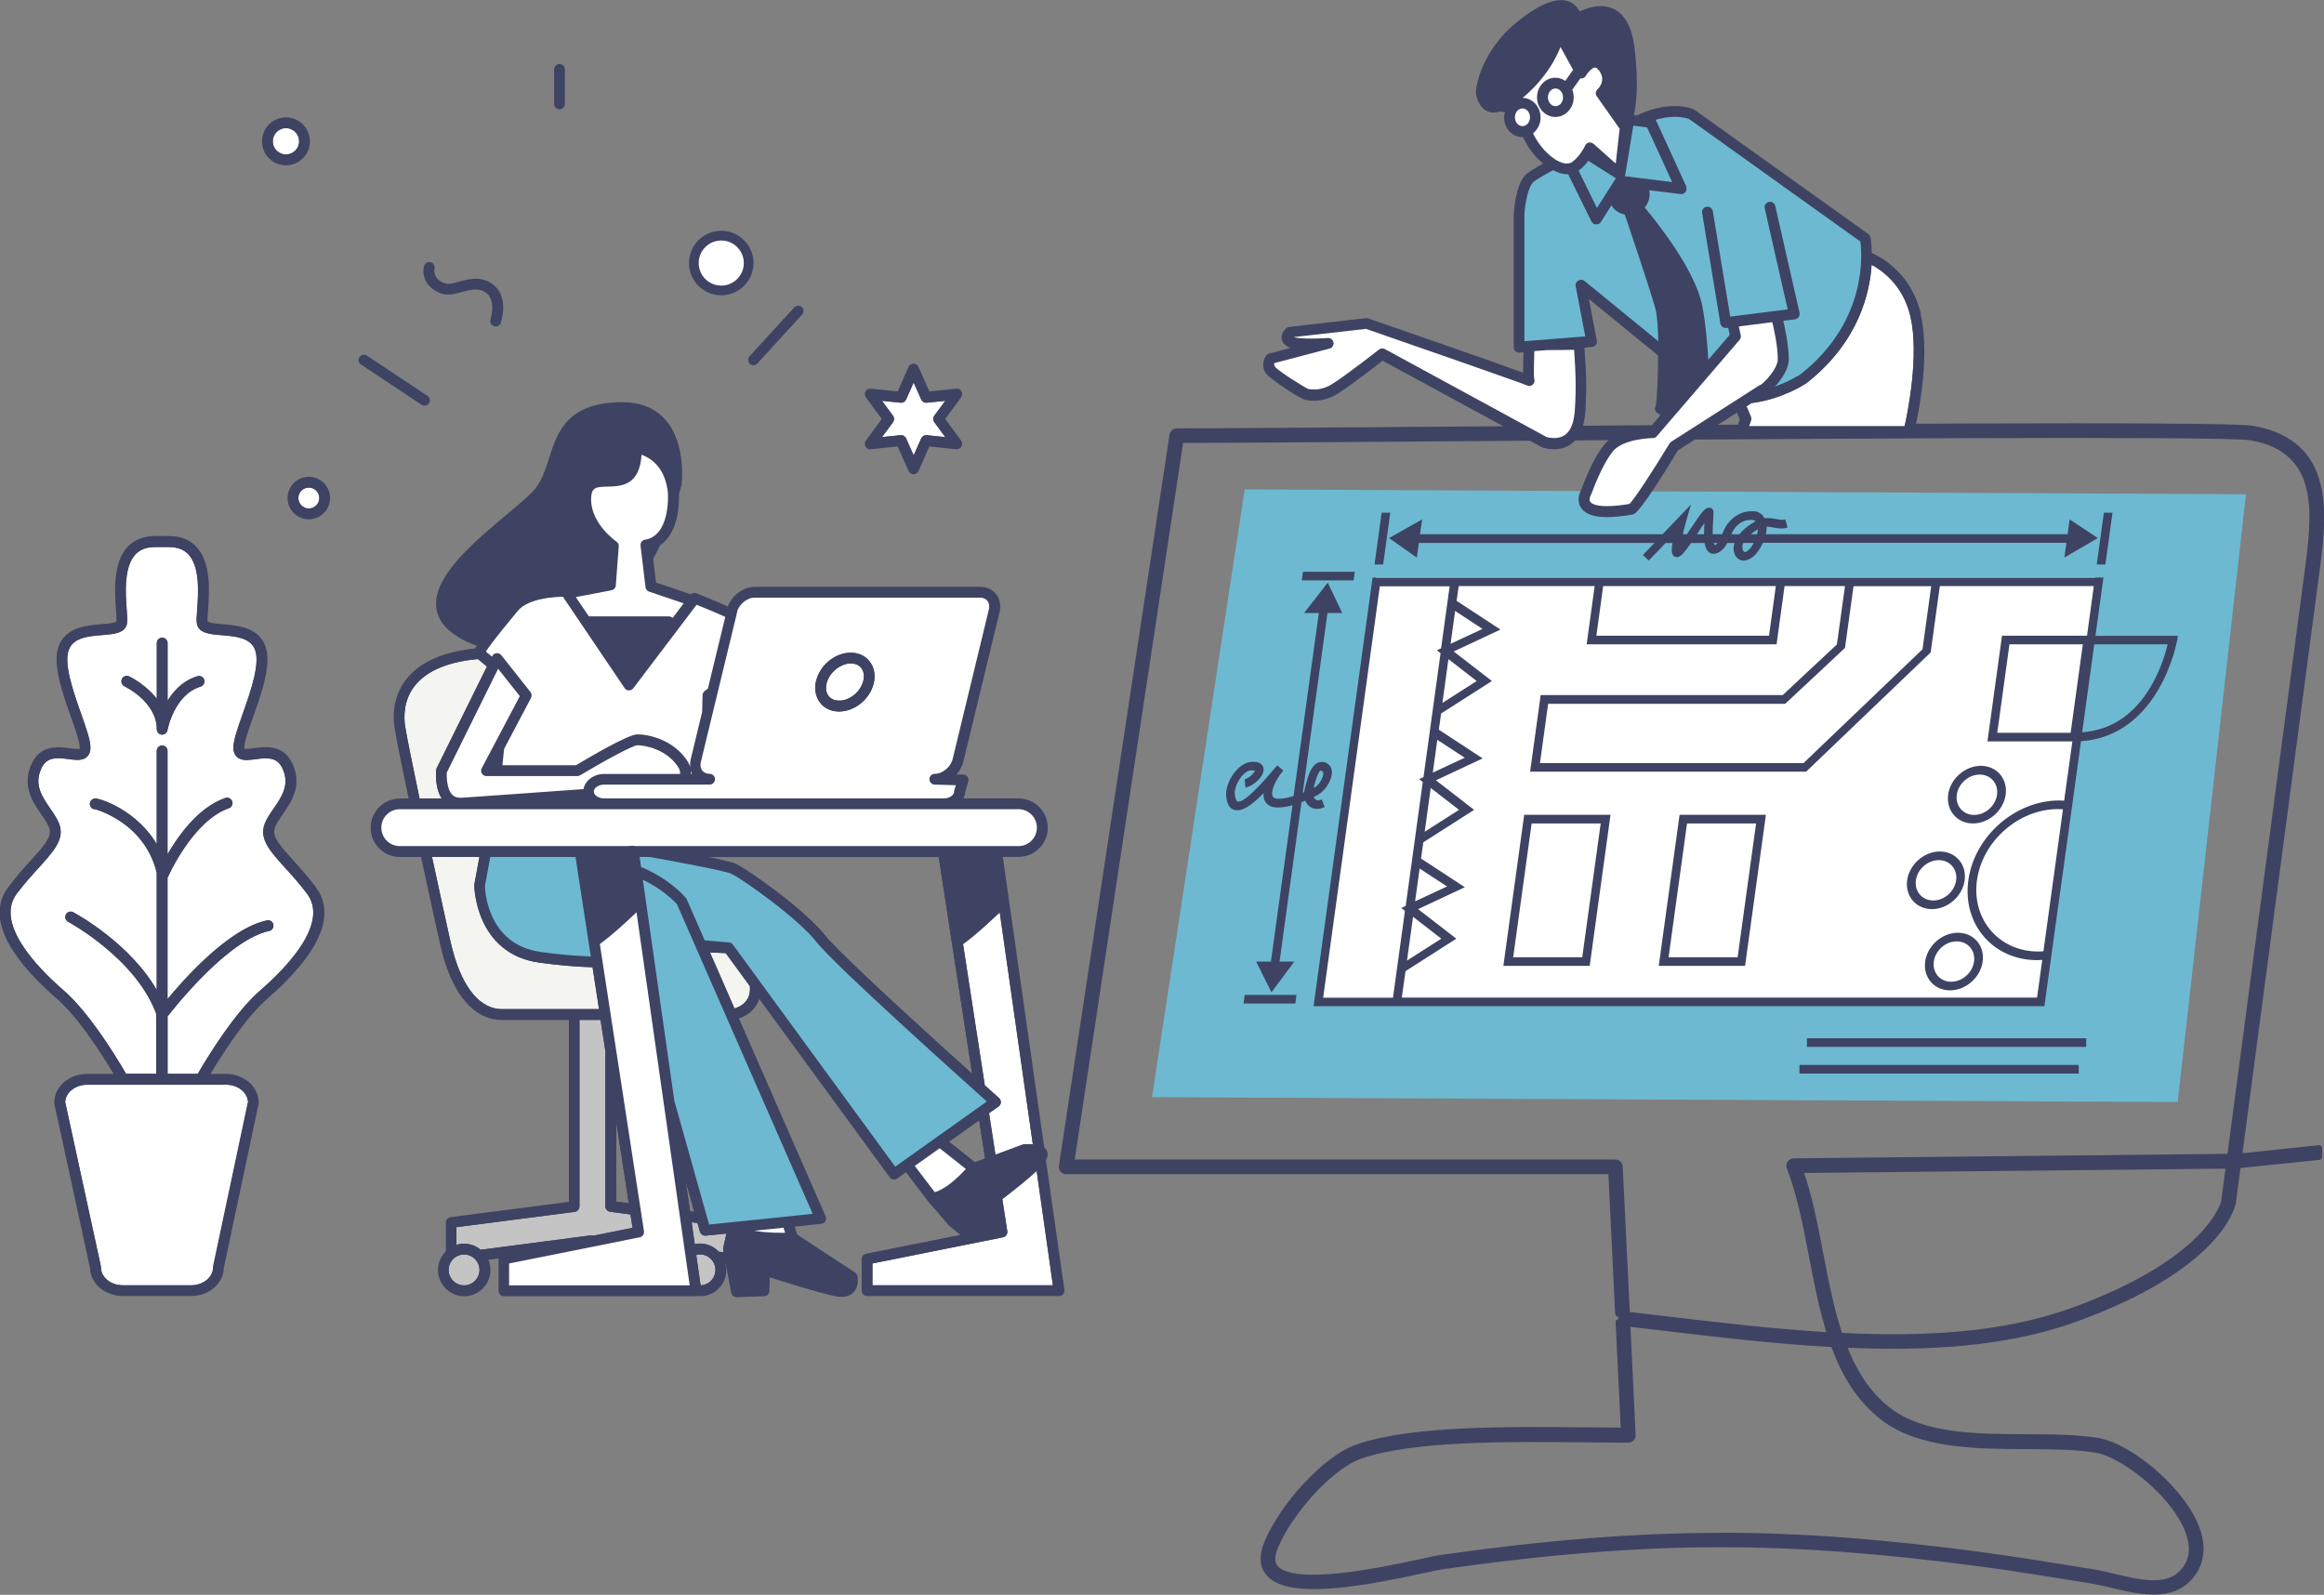 <?xml version="1.0" encoding="UTF-8"?>
<svg id="_レイヤー_2" data-name="レイヤー 2" xmlns="http://www.w3.org/2000/svg" viewBox="0 0 215.37 147.81">
  <rect x="0" y="0" width="215.37" height="147.81" fill="#808080" stroke="none"/>
  <defs>
    <style>
      .cls-1, .cls-2, .cls-3, .cls-4, .cls-5, .cls-6, .cls-7, .cls-8, .cls-9, .cls-10 {
        stroke: #3e4363;
        stroke-linecap: round;
      }

      .cls-1, .cls-2, .cls-3, .cls-4, .cls-5, .cls-6, .cls-7, .cls-9, .cls-10 {
        stroke-width: .2px;
      }

      .cls-1, .cls-2, .cls-8, .cls-9 {
        stroke-linejoin: round;
      }

      .cls-1, .cls-6, .cls-11 {
        fill: #6db9d1;
      }

      .cls-2, .cls-12, .cls-5, .cls-8 {
        fill: #3e4363;
      }

      .cls-3, .cls-13, .cls-9 {
        fill: #fff;
      }

      .cls-3, .cls-4, .cls-5, .cls-6, .cls-7, .cls-10 {
        stroke-miterlimit: 10;
      }

      .cls-4, .cls-14 {
        fill: none;
      }

      .cls-7 {
        fill: #c4c4c4;
      }

      .cls-8 {
        stroke-width: .56px;
      }

      .cls-10 {
        fill: #f4f4f0;
      }
    </style>
  </defs>
  <g id="_レイヤー_8" data-name="レイヤー 8">
    <g>
      <g>
        <polygon class="cls-11" points="201.81 102.14 106.76 101.69 115.35 45.36 208.14 45.81 201.81 102.14"/>
        <g>
          <polygon class="cls-13" points="122.55 92.61 189.21 92.61 194.17 53.49 127.51 53.49 122.55 92.61"/>
          <g>
            <g>
              <polygon class="cls-14" points="143.47 65.22 142.71 70.72 167.13 70.72 178.16 60.17 178.97 54.32 171.77 54.32 170.98 60.05 165.44 65.22 143.47 65.22"/>
              <polygon class="cls-14" points="122.65 92.46 129.11 92.46 130.22 84.41 129.88 84.14 130.29 83.95 131.87 72.47 131.52 72.2 131.93 72.01 133.51 60.53 133.17 60.27 133.57 60.08 134.37 54.32 127.9 54.32 122.65 92.46"/>
              <polygon class="cls-14" points="164.57 54.32 148.57 54.32 147.93 58.92 163.93 58.92 164.57 54.32"/>
              <polygon class="cls-14" points="134.23 61.09 133.67 65.15 136.86 63.12 134.23 61.09"/>
              <polygon class="cls-14" points="131.56 80.5 131.14 83.55 134.1 82.17 131.56 80.5"/>
              <polygon class="cls-14" points="133.2 68.57 132.78 71.61 135.75 70.23 133.2 68.57"/>
              <polygon class="cls-14" points="134.85 56.63 134.43 59.68 137.39 58.29 134.85 56.63"/>
              <path class="cls-14" d="M122.5,71.46c-.05-.03-.09-.04-.11-.04,0,0,0,0-.01,0-.11.05-.3.33-.57,1.32l-.06.22s-.01.05-.02.07c.05-.03.1-.06.16-.09.29-.18.7-.76.73-1.17.02-.2-.05-.26-.13-.31Z"/>
              <polygon class="cls-14" points="132.59 73.03 132.03 77.09 135.21 75.06 132.59 73.03"/>
              <path class="cls-14" d="M162.83,49.52c.04-.16.07-.32.08-.46-.23.12-.46.28-.67.46h.59Z"/>
              <path class="cls-14" d="M161.62,51.13s.12.1.39-.11c.19-.15.37-.41.52-.7h-.96c-.16.3-.1.69.06.81Z"/>
              <path class="cls-14" d="M155.16,49.48l-.04.04h.03s0-.03,0-.04Z"/>
              <path class="cls-14" d="M162.7,48.32c-.11-.1-.22-.16-.47-.13-.59,0-1.13.3-1.51.84-.09.13-.17.3-.26.49h.74c.39-.49.94-.92,1.5-1.2Z"/>
              <path class="cls-14" d="M159.05,50.46c.05-.03.1-.08.14-.14h-.37c.03.11.07.18.11.2,0,0,.04-.02.12-.07Z"/>
              <path class="cls-14" d="M155.8,50.32s0,.01,0,.02c0,0,0-.01.01-.02h0Z"/>
              <path class="cls-14" d="M157.95,48.48c-.22.31-.46.68-.65.97-.02.03-.03.05-.05.07h.67c0-.33,0-.67.03-1.04Z"/>
              <path class="cls-14" d="M199.31,63.66c.94-1.59,1.4-3.2,1.57-3.93h-6.79l-1.12,8.16c2.66-.2,4.8-1.61,6.35-4.22Z"/>
              <polygon class="cls-14" points="130.95 84.97 130.39 89.03 133.57 87 130.95 84.97"/>
              <polygon class="cls-14" points="191.89 67.92 193.02 59.72 186.22 59.72 185.09 67.92 191.89 67.92"/>
              <path class="cls-14" d="M179.15,83.46c1.03,0,1.98-.84,2.12-1.87.14-1.03-.58-1.87-1.61-1.87s-1.98.84-2.12,1.87c-.14,1.03.58,1.87,1.61,1.87Z"/>
              <path class="cls-14" d="M178.92,60.48l-11.54,11.05h-25.58l.98-7.1h22.43l5.02-4.69.75-5.41h-5.6l-.74,5.4h-17.6l.74-5.4h-12.6l-.19,1.37,4.06,2.66-4.33,2.03,3.54,2.74-4.71,3.01-.21,1.5,4.06,2.66-4.33,2.03,3.54,2.74-4.71,3.01-.21,1.5,4.06,2.66-4.33,2.03,3.54,2.74-4.71,3.01-.34,2.45h58.87l.48-3.49c-.16,0-.31.02-.47.02-4.08,0-6.94-3.32-6.38-7.4.56-4.08,4.34-7.4,8.42-7.4.16,0,.31.01.46.02l.76-5.49h-7.87l1.35-9.8h7.87l.63-4.6h-14.27l-.85,6.15ZM147.32,89.52h-8l1.93-14h8l-1.93,14ZM161.72,89.52h-8l1.93-14h8l-1.93,14ZM183.74,89.12c-.2,1.47-1.56,2.67-3.03,2.67s-2.5-1.2-2.3-2.67c.2-1.47,1.56-2.67,3.03-2.67s2.5,1.2,2.3,2.67ZM183.57,70.99c1.47,0,2.5,1.2,2.3,2.67-.2,1.47-1.56,2.67-3.03,2.67s-2.5-1.2-2.3-2.67c.2-1.47,1.56-2.67,3.03-2.67ZM179.78,78.92c1.47,0,2.5,1.2,2.3,2.67-.2,1.47-1.56,2.67-3.03,2.67s-2.5-1.2-2.3-2.67c.2-1.47,1.56-2.67,3.03-2.67Z"/>
              <path class="cls-14" d="M190.19,88.06c3.12-.59,5.78-3.27,6.22-6.47.44-3.21-1.49-5.88-4.44-6.48l-1.78,12.95Z"/>
              <path class="cls-14" d="M182.95,75.52c1.03,0,1.98-.84,2.12-1.87.14-1.03-.58-1.87-1.61-1.87s-1.98.84-2.12,1.87.58,1.87,1.61,1.87Z"/>
              <path class="cls-14" d="M179.21,89.12c-.14,1.03.58,1.87,1.61,1.87s1.98-.84,2.12-1.87c.14-1.03-.58-1.87-1.61-1.87s-1.98.84-2.12,1.87Z"/>
              <polygon class="cls-14" points="162.74 76.32 156.34 76.32 154.63 88.72 161.03 88.72 162.74 76.32"/>
              <path class="cls-14" d="M183.21,81.59c-.5,3.64,2.05,6.6,5.69,6.6.16,0,.31-.01.47-.02l1.81-13.15c-.15-.01-.31-.02-.46-.02-3.64,0-7.01,2.96-7.51,6.6Z"/>
              <polygon class="cls-14" points="148.34 76.32 141.94 76.32 140.23 88.72 146.63 88.72 148.34 76.32"/>
              <path class="cls-12" d="M131.5,50.32h21.82l-1.07,1.12.55.51,1.55-1.62h.64c-.15.96.02,1.12.11,1.2.12.11.31.14.48.07.27-.1.57-.46,1.13-1.27h1.26c.08.45.23.79.52.93.19.09.5.14.94-.16.29-.19.48-.48.64-.78h.67c-.17.56-.07,1.16.32,1.46.16.12.34.18.53.18.27,0,.57-.12.87-.36.36-.29.68-.77.91-1.29h28.13l-.19,1.37,3.1-1.81-2.61-1.73-.19,1.37h-27.97c.06-.24.09-.48.08-.7.19,0,.4.04.61.08.43.08.88.16,1.32,0l-.19-.75c-.23.08-.56.02-.89-.04-.34-.06-.69-.12-1.05-.07-.22-.44-.63-.69-1.21-.65-.87,0-1.7.45-2.26,1.24-.18.25-.32.56-.44.86,0,.01,0,.02-.01.03h-.88c0-.36,0-.82.05-1.46.03-.41.04-.56.02-.67-.04-.19-.17-.32-.36-.33-.4-.02-.66.3-1.8,2.02-.09.14-.19.29-.29.44h-.39c.1-.43.22-.88.34-1.31l.42-1.44-2.63,2.75h-22.48l.19-1.37-3.06,1.73,2.57,1.81.19-1.37ZM162.01,51.02c-.26.21-.36.14-.39.11-.16-.12-.21-.51-.06-.81h.96c-.15.29-.33.55-.52.7ZM162.83,49.52h-.59c.21-.18.44-.34.67-.46,0,.14-.04.3-.08.46ZM160.71,49.03c.39-.54.92-.84,1.51-.84.25-.03.37.04.47.13-.56.28-1.11.71-1.5,1.2h-.74c.08-.19.17-.37.26-.49ZM159.19,50.32c-.04.05-.09.1-.14.14-.07.05-.11.06-.12.07-.04-.03-.08-.09-.11-.2h.37ZM157.3,49.45c.19-.29.43-.66.65-.97-.02.36-.03.71-.03,1.04h-.67s.03-.04.05-.07ZM155.8,50.32h0s0,.01-.01.02c0,0,0-.01,0-.02ZM155.16,49.48s0,.03,0,.04h-.03l.04-.04Z"/>
              <path class="cls-12" d="M139.32,89.52h8l1.93-14h-8l-1.93,14ZM141.94,76.32h6.4l-1.71,12.4h-6.4l1.71-12.4Z"/>
              <path class="cls-12" d="M153.72,89.52h8l1.93-14h-8l-1.93,14ZM156.34,76.32h6.4l-1.71,12.4h-6.4l1.71-12.4Z"/>
              <path class="cls-12" d="M182.84,76.32c1.47,0,2.83-1.2,3.03-2.67.2-1.47-.83-2.67-2.3-2.67s-2.83,1.2-3.03,2.67c-.2,1.47.83,2.67,2.3,2.67ZM183.46,71.79c1.03,0,1.75.84,1.61,1.87-.14,1.03-1.09,1.87-2.12,1.87s-1.75-.84-1.61-1.87,1.09-1.87,2.12-1.87Z"/>
              <path class="cls-12" d="M178.41,89.12c-.2,1.47.83,2.67,2.3,2.67s2.83-1.2,3.03-2.67c.2-1.47-.83-2.67-2.3-2.67s-2.83,1.2-3.03,2.67ZM182.94,89.12c-.14,1.03-1.09,1.87-2.12,1.87s-1.75-.84-1.61-1.87c.14-1.03,1.09-1.87,2.12-1.87s1.75.84,1.61,1.87Z"/>
              <path class="cls-12" d="M179.04,84.26c1.47,0,2.83-1.2,3.03-2.67.2-1.47-.83-2.67-2.3-2.67s-2.83,1.2-3.03,2.67c-.2,1.47.83,2.67,2.3,2.67ZM179.67,79.72c1.03,0,1.75.84,1.61,1.87-.14,1.03-1.09,1.87-2.12,1.87s-1.75-.84-1.61-1.87c.14-1.03,1.09-1.87,2.12-1.87Z"/>
              <path class="cls-12" d="M192.08,74.31l.77-5.61c7.32-.51,8.9-9.27,8.91-9.36l.07-.41h-7.64l.74-5.4h-67.73l-5.47,39.73h67.73l.6-4.38M194.09,59.72h6.79c-.17.73-.63,2.34-1.57,3.93-1.55,2.61-3.68,4.02-6.35,4.22l1.12-8.16ZM133.57,60.08l-.41.19.34.27-1.58,11.48-.41.19.34.27-1.58,11.48-.41.19.34.27-1.11,8.05h-6.47l5.25-38.13h6.47l-.79,5.75ZM170.98,60.05l.79-5.72h7.2l-.81,5.85-11.03,10.55h-24.42l.76-5.5h21.97l5.54-5.18ZM148.57,54.32h16l-.63,4.6h-16l.63-4.6ZM134.85,56.63l2.54,1.66-2.96,1.38.42-3.05ZM134.23,61.09l2.62,2.03-3.18,2.03.56-4.06ZM133.2,68.57l2.54,1.66-2.96,1.38.42-3.05ZM132.59,73.03l2.62,2.03-3.18,2.03.56-4.06ZM131.56,80.5l2.54,1.66-2.96,1.38.42-3.05ZM130.95,84.97l2.62,2.03-3.18,2.03.56-4.06ZM189.37,88.17c-.16.01-.31.02-.47.02-3.64,0-6.19-2.96-5.69-6.6.5-3.64,3.87-6.6,7.51-6.6.16,0,.31.01.46.02l-1.81,13.15ZM193.4,58.92h-7.87l-1.35,9.8h7.87l-.76,5.49c-.15,0-.31-.02-.46-.02-4.08,0-7.86,3.32-8.42,7.4-.56,4.08,2.3,7.4,6.38,7.4.16,0,.31-.01.47-.02l-.48,3.49h-58.87l.34-2.45,4.71-3.01-3.54-2.74,4.33-2.03-4.06-2.66.21-1.5,4.71-3.01-3.54-2.74,4.33-2.03-4.06-2.66.21-1.5,4.71-3.01-3.54-2.74,4.33-2.03-4.06-2.66.19-1.37h12.6l-.74,5.4h17.6l.74-5.4h5.6l-.75,5.41-5.02,4.69h-22.43l-.98,7.1h25.58l11.54-11.05.85-6.15h14.27l-.63,4.6ZM193.02,59.72l-1.13,8.2h-6.8l1.13-8.2h6.8ZM190.19,88.06l1.78-12.95"/>
              <polygon class="cls-12" points="195.77 47.52 194.97 47.52 194.31 52.32 195.11 52.32 195.77 47.52"/>
              <polygon class="cls-12" points="128.84 47.52 128.04 47.52 127.38 52.32 128.18 52.32 128.84 47.52"/>
              <polygon class="cls-12" points="115.24 93.01 120.04 93.01 120.15 92.21 115.35 92.21 115.24 93.01"/>
              <polygon class="cls-12" points="125.55 52.99 120.75 52.99 120.64 53.79 125.44 53.79 125.55 52.99"/>
              <path class="cls-12" d="M123.43,71.72c.04-.44-.13-.79-.46-.98-.36-.2-.66-.13-.86-.04-.59.29-.85,1.11-1.07,1.93l-.05.19c-.06.19-.1.39-.12.59-.01,0-.03.01-.04.02l-.1.04,2.29-16.65h1.37l-1.34-2.82-2.2,2.82h1.37l-2.34,16.96c-.45.14-.87.23-1.27.25-.56.03-.65-.19-.68-.26-.19-.49.37-1.65,1-2.35l-.56-.49c-.1.11-.25.29-.44.51-1.68,1.98-2.76,2.94-3.21,2.85-.15-.03-.25-.3-.29-.71-.04-.48.26-1.21.7-1.7.15-.17.46-.46.8-.48.03,0,.06,0,.09,0,.19,0,.26.04.27.03-.02.18-.51.69-.94.79l.07.78c.74-.16,1.68-.98,1.68-1.68,0-.23-.11-.76-1.09-.71-.49.02-1,.3-1.44.79-.61.68-1,1.65-.94,2.36.07.78.34,1.22.83,1.32.07.01.13.02.2.02.7,0,1.55-.67,2.44-1.59-.02.23,0,.45.08.64.13.34.48.73,1.37.69.39-.02.8-.09,1.23-.21l-2,14.49h-1.37l1.42,2.85,2.12-2.85h-1.37l2.03-14.77c.07-.03.14-.05.21-.08l.15-.06c.13.34.38.59.7.7.33.11.72.07,1.09-.11l-.27-.71c-.17.08-.34.11-.47.06-.12-.04-.22-.14-.28-.28.17-.08.33-.17.49-.26.51-.31,1.13-1.15,1.19-1.88ZM121.89,72.94c-.05.03-.1.06-.16.09,0-.02.01-.05.02-.07l.06-.22c.26-.99.45-1.26.57-1.32,0,0,0,0,.01,0,.02,0,.05,0,.11.04.07.04.15.11.13.31-.04.41-.44,1-.73,1.17Z"/>
            </g>
            <rect class="cls-12" x="167.45" y="96.23" width="25.88" height=".8"/>
            <rect class="cls-12" x="166.76" y="98.7" width="25.88" height=".8"/>
          </g>
        </g>
      </g>
      <path class="cls-8" d="M149.96,121.75l-.64-13.2h-50.52c-.12,0-.23-.05-.3-.14-.08-.09-.11-.21-.09-.32l10.25-67.77c.03-.2.2-.34.4-.34,4.06,0,13.5-.07,25.45-.16,30.28-.22,71.74-.52,74.25-.08,7.49,1.33,6.6,8.05,5.88,13.45l-7.15,54.01,7.43-.78v.8s-7.54.78-7.54.78l-.46,3.49c-.05.26-1.27,5.94-14.66,10.77-6.39,2.3-13.76,2.72-21.46,2.35.92,2.44,2.22,4.59,4.23,6.13,3.18,2.43,8.08,2.45,12.81,2.47,2.4.01,4.67.02,6.6.35,3.06.53,8.2,4.86,9.27,8.56.51,1.75.12,3.27-1.12,4.39-1.78,1.61-4.63.92-6.92.37-.65-.16-1.26-.3-1.8-.39l-2.49-.4c-2.54-.41-5.16-.83-7.75-1.17-9.22-1.23-16.9-1.8-24.16-1.8-7.72,0-15.88.64-25.69,2.03-.38.05-1.08.2-1.96.39-4.29.92-12.28,2.63-14.25.26-.57-.69-.62-1.62-.14-2.78,1.38-3.32,5.29-7.83,8.46-8.91,5.01-1.7,13.94-1.61,21.13-1.54,1.21.01,2.38.02,3.47.03l-.49-10.06M159.48,142.34c7.3,0,15.01.57,24.26,1.81,2.6.35,5.23.77,7.77,1.18l2.49.4c.56.09,1.19.24,1.86.4,2.22.53,4.73,1.14,6.19-.19,1.01-.91,1.31-2.12.89-3.58-1.06-3.65-6.13-7.56-8.64-7.99-1.87-.32-4.1-.33-6.47-.34-4.64-.02-9.89-.04-13.29-2.64-2.25-1.72-3.64-4.11-4.62-6.81-5.36-.29-10.86-.95-16.29-1.59-.94-.11-1.88-.22-2.83-.33l.5,10.35c0,.11-.03.22-.11.3-.08.08-.18.12-.29.12-1.21,0-2.52-.01-3.89-.03-7.12-.07-15.98-.16-20.86,1.49-2.93.99-6.7,5.36-7.98,8.46-.36.87-.36,1.51.01,1.96,1.66,2,9.93.23,13.47-.53.9-.19,1.61-.35,2.02-.4,9.84-1.39,18.04-2.03,25.8-2.03ZM170.5,123.81c7.73.39,15.12,0,21.48-2.29,12.89-4.64,14.13-10.09,14.14-10.14l.44-3.35-39.76.41c.86,2.38,1.38,5.13,1.89,7.79.5,2.58,1,5.2,1.81,7.59ZM150.77,121.85c.99.12,1.97.23,2.96.35,5.3.63,10.68,1.27,15.91,1.57-.76-2.35-1.25-4.89-1.73-7.39-.57-2.96-1.11-5.75-2.06-8.19-.05-.12-.03-.26.04-.37.07-.11.2-.17.33-.18l40.45-.42,7.17-54.13c.71-5.33,1.51-11.36-5.23-12.56-2.43-.43-45.56-.12-74.1.09-11.62.08-20.87.15-25.11.16l-10.13,66.97h50.43c.21,0,.39.17.4.38l.67,13.71Z"/>
      <g>
        <circle class="cls-9" cx="66.84" cy="24.38" r="2.19"/>
        <path class="cls-12" d="M66.84,21.39c-1.65,0-2.99,1.34-2.99,2.99s1.34,2.99,2.99,2.99,2.99-1.34,2.99-2.99-1.34-2.99-2.99-2.99ZM66.84,26.57c-1.21,0-2.19-.98-2.19-2.19s.98-2.19,2.19-2.19,2.19.98,2.19,2.19-.98,2.19-2.19,2.19Z"/>
      </g>
      <path class="cls-2" d="M45.93,30.15s-.09,0-.13-.02c-.21-.07-.32-.3-.25-.51,0-.02.61-1.86-.5-2.6-.72-.48-1.48-.27-2.27-.05-.62.17-1.26.35-1.85.14-1.58-.56-1.7-1.83-1.54-2.42.06-.21.27-.34.49-.29.21.06.34.27.29.49-.03.1-.21,1.02,1.04,1.46.36.13.85-.01,1.37-.15.85-.23,1.9-.53,2.93.16,1.62,1.08.84,3.43.81,3.53-.06.17-.21.27-.38.27Z"/>
      <path class="cls-2" d="M39.34,37.5c-.08,0-.15-.02-.22-.07l-5.62-3.73c-.18-.12-.23-.37-.11-.55.12-.18.37-.24.55-.11l5.62,3.73c.18.12.23.37.11.55-.08.12-.2.18-.33.18Z"/>
      <path class="cls-2" d="M69.83,33.76c-.1,0-.19-.03-.27-.11-.16-.15-.17-.4-.03-.56l4.15-4.53c.15-.16.4-.17.56-.03.16.15.17.4.02.56l-4.15,4.53c-.08.09-.19.13-.29.13Z"/>
      <path class="cls-2" d="M51.85,10.03c-.22,0-.4-.18-.4-.4v-3.2c0-.22.18-.4.4-.4s.4.18.4.4v3.2c0,.22-.18.4-.4.4Z"/>
      <g>
        <path class="cls-9" d="M86.66,38.59l1.16-1.57-1.95.2c-.17.02-.34-.08-.41-.24l-.79-1.78-.79,1.78c-.07.16-.24.26-.41.24l-1.95-.2,1.16,1.57c.1.14.1.33,0,.47l-1.16,1.57,1.95-.2s.03,0,.04,0c.16,0,.3.09.37.24l.79,1.78.79-1.78c.07-.16.24-.26.41-.24l1.95.2-1.16-1.57c-.1-.14-.1-.33,0-.47Z"/>
        <path class="cls-2" d="M87.47,38.83l1.52-2.07c.09-.13.1-.3.02-.44-.08-.14-.23-.22-.39-.2l-2.56.27-1.03-2.35c-.06-.14-.21-.24-.37-.24s-.3.09-.37.24l-1.04,2.35-2.56-.27c-.15-.02-.31.06-.39.2-.08.14-.07.31.02.44l1.52,2.07-1.52,2.07c-.09.13-.1.3-.02.44.08.14.23.22.39.2l2.56-.27,1.04,2.35c.06.14.21.24.37.24s.3-.09.37-.24l1.03-2.35,2.56.27c.16.02.31-.06.39-.2.08-.14.07-.31-.02-.44l-1.52-2.07ZM85.87,40.44c-.17-.02-.34.08-.41.24l-.79,1.78-.79-1.78c-.06-.15-.21-.24-.37-.24-.01,0-.03,0-.04,0l-1.95.2,1.16-1.57c.1-.14.1-.33,0-.47l-1.16-1.57,1.95.2c.17.02.34-.08.41-.24l.79-1.78.79,1.78c.07.16.24.26.41.24l1.95-.2-1.16,1.57c-.1.14-.1.33,0,.47l1.16,1.57-1.95-.2Z"/>
      </g>
      <path class="cls-9" d="M26.5,11.78c-.73,0-1.32.59-1.32,1.32s.59,1.32,1.32,1.32,1.32-.59,1.32-1.32-.59-1.32-1.32-1.32Z"/>
      <path class="cls-2" d="M26.5,10.98c-1.17,0-2.12.95-2.12,2.12s.95,2.12,2.12,2.12,2.12-.95,2.12-2.12-.95-2.12-2.12-2.12ZM26.5,14.41c-.73,0-1.32-.59-1.32-1.32s.59-1.32,1.32-1.32,1.32.59,1.32,1.32-.59,1.32-1.32,1.32Z"/>
      <path class="cls-9" d="M28.62,45.09c-.59,0-1.07.48-1.07,1.07s.48,1.07,1.07,1.07,1.07-.48,1.07-1.07-.48-1.07-1.07-1.07Z"/>
      <path class="cls-2" d="M28.62,44.29c-1.03,0-1.87.84-1.87,1.87s.84,1.87,1.87,1.87,1.87-.84,1.87-1.87-.84-1.87-1.87-1.87ZM28.62,47.23c-.59,0-1.07-.48-1.07-1.07s.48-1.07,1.07-1.07,1.07.48,1.07,1.07-.48,1.07-1.07,1.07Z"/>
      <g>
        <path class="cls-4" d="M91.77,111.86l.34.2-.06-.41c-.1.08-.2.15-.28.21Z"/>
        <polygon class="cls-4" points="63.24 108.01 63.86 112.35 64.48 112.43 63.24 108.01"/>
        <polygon class="cls-4" points="92.4 113.88 92.35 113.56 91.75 114.01 92.4 113.88"/>
        <path class="cls-4" d="M68.07,80.14c1.01.42,6.45,4.26,8.3,6.62,1.32,1.69,9.73,9.32,13.86,13.04l-1.92-12.45-1.23-8.01h-22.54c1.59.31,3.09.64,3.52.81Z"/>
        <polygon class="cls-4" points="57 102.6 57 111.46 58.39 111.64 57 102.6"/>
        <path class="cls-4" d="M90.82,103.64l-3.05,2.17c.84.65,1.8,1.42,2.55,2.03l1.08-.4-.58-3.79Z"/>
        <path class="cls-7" d="M58.52,112.47l-1.97-.26c-.2-.03-.35-.2-.35-.4v-14.41l-.46-2.97h-2.14v17.39c0,.2-.15.37-.35.4l-11.05,1.43v1.87c.25-.09.52-.15.8-.15.58,0,1.11.22,1.52.57l10.23-1.34s.03,0,.05,0,.03,0,.05,0l.17.02,3.71-.74-.22-1.41Z"/>
        <path class="cls-7" d="M67.12,115.83c0-.05,0-.11,0-.16l.33-1.46-2.07.21s-.03,0-.04,0c-.18,0-.34-.12-.38-.29l-.24-.87-.74-.1.32,2.27c.18-.05.37-.08.57-.08.67,0,1.27.29,1.7.75l.62.08-.06-.35Z"/>
        <path class="cls-7" d="M64.41,116.24l.43,2.99s.02,0,.03,0c.85,0,1.53-.69,1.53-1.53s-.69-1.53-1.53-1.53c-.16,0-.31.03-.46.08Z"/>
        <path class="cls-7" d="M41.47,117.7c0,.85.69,1.53,1.53,1.53s1.53-.69,1.53-1.53-.69-1.53-1.53-1.53-1.53.69-1.53,1.53Z"/>
        <path class="cls-10" d="M46.52,93.63h9.11l-.63-4.08c-1.52-.04-3.19-.18-5-.43-5.88-.81-5.95-7.03-5.95-7.09l.5-2.71h-4.64c.95,4.43,1.83,8.42,1.92,8.72,0,.03.03.09.05.18.95,3.49,2.6,5.41,4.63,5.41Z"/>
        <path class="cls-10" d="M41.13,74.11c-.78-.99-.62-2.66-.61-2.73,0-.05.02-.09.04-.14l4.69-9.49-.93-.77c-2.82.25-4.83,1.1-5.95,2.51-1.1,1.38-1.05,2.98-.93,3.81.13.89.69,3.61,1.36,6.81h2.33Z"/>
        <path class="cls-10" d="M65.64,88.17l2.37,5.42c.35-.09,1.07-.36,1.41-1.07.15-.32.21-.71.17-1.15l-2.29-3.13-1.67-.07Z"/>
        <path class="cls-3" d="M92.78,111.09l.47,3.04c.03.21-.11.41-.32.45l-12.18,2.44v2.21h16.94l-1.55-10.91c-.85.82-2.27,1.94-3.36,2.78Z"/>
        <path class="cls-3" d="M89.14,87.46l2.03,13.18c.82.73,1.32,1.18,1.35,1.21.09.08.14.2.13.32,0,.12-.07.23-.17.3l-.93.66.62,4.03,2.61-.97s.06-.02.09-.02c0,0,.26-.03.58-.03.14,0,.26.01.38.02l-3.11-21.81c-1.2,1.13-2.34,2.2-3.58,3.1Z"/>
        <path class="cls-2" d="M96.83,107.51c.21-.37.18-.65.09-.82-.05-.11-.14-.19-.24-.27l-3.27-22.94-.59-4.16h1.57c1.44,0,2.61-1.17,2.61-2.61s-1.17-2.61-2.61-2.61h-5.29c.14-.2.23-.43.24-.68l.3-1.02c.03-.12.01-.25-.06-.35-.07-.1-.19-.16-.31-.16l-.86-.02c.37-.35.64-.8.77-1.3l3.35-13.84c.14-.59.04-1.18-.3-1.6-.32-.41-.81-.64-1.38-.64h-20.88c-1.08,0-2.12.81-2.46,1.86-1.18-.54-2.91-1.23-3-1.27-.16-.06-.35-.01-.46.12l-3.35-1.14-.27-2.28c.23-.42.45-.86.67-1.32,1.83-1.21,1.74-4.23,1.72-4.66.08-.27.16-.54.23-.82.02-.15.48-3.79-1.45-6-.93-1.06-2.25-1.6-3.92-1.6-5.06,0-5.93,2.71-6.7,5.1-.38,1.2-.74,2.33-1.56,3.17-.56.58-1.41,1.29-2.39,2.11-2.89,2.42-6.48,5.43-6.52,8.16-.01.91.37,1.72,1.14,2.4.71.63,1.63,1.12,2.68,1.47-.11.17-.19.3-.24.41-2.96.29-5.09,1.23-6.34,2.79-.95,1.2-1.34,2.77-1.09,4.43.13.87.67,3.54,1.33,6.69h-.93c-1.44,0-2.61,1.17-2.61,2.61s1.17,2.61,2.61,2.61h2.04c.98,4.58,1.9,8.75,1.98,8.97,0,.03.02.08.04.15,1.06,3.87,2.98,5.99,5.41,5.99h6.29v17.04l-11.05,1.43c-.2.03-.35.2-.35.4v2.71c-.45.43-.73,1.02-.73,1.69,0,1.29,1.05,2.33,2.33,2.33s2.33-1.05,2.33-2.33c0-.37-.09-.72-.25-1.03l1.26-.16c-.03.06-.06.12-.06.19v2.93c0,.22.18.4.4.4h17.8s.08-.01.12-.03c.09,0,.17.03.26.03,1.29,0,2.33-1.05,2.33-2.33,0-.25-.05-.49-.12-.72l.26.03.51,2.78c.03.19.2.33.39.33,0,0,0,0,.01,0l2.55-.09c.21,0,.38-.18.39-.39l.04-1.4c1.28.41,4.61,1.46,6.14,1.78.22.05.43.07.61.07h0c.6,0,.94-.25,1.11-.47.42-.53.28-1.27.26-1.35-.02-.1-.08-.19-.17-.25l-5.39-3.54-.29-.89,2.59-.27c.13-.01.24-.09.3-.2.06-.11.07-.24.02-.36l-8.08-18.44c.51-.15,1.36-.53,1.8-1.46.08-.16.14-.33.18-.51l12.21,16.7c.08.11.2.16.32.16.08,0,.16-.02.23-.07l.9-.64,2.14,2.82s0,0,.01,0c0,0,0,0,0,.01l1.91,2.2,1.18.97-8.95,1.79c-.19.04-.32.2-.32.39v2.93c0,.22.18.4.4.4h17.8c.12,0,.23-.05.3-.14.08-.09.11-.2.09-.32l-1.72-12.07ZM80.75,119.23v-2.21l12.18-2.44c.21-.04.35-.24.32-.45l-.47-3.04c1.09-.83,2.5-1.96,3.36-2.78l1.55,10.91h-16.94ZM69.42,92.52c-.34.71-1.06.98-1.41,1.07l-2.37-5.42,1.67.07,2.29,3.13c.03.44-.02.83-.17,1.15ZM66.4,117.7c0,.85-.69,1.53-1.53,1.53-.01,0-.02,0-.03,0l-.43-2.99c.15-.05.3-.08.46-.08.85,0,1.53.69,1.53,1.53ZM47.09,119.23v-2.21l12.18-2.44c.21-.04.35-.24.32-.45l-4.1-26.68c1.24-.91,2.38-1.97,3.58-3.1l4.97,34.88h-16.94ZM54.85,114.6s-.03,0-.05,0-.03,0-.05,0l-10.23,1.34c-.41-.35-.93-.57-1.52-.57-.28,0-.55.06-.8.15v-1.87l11.05-1.43c.2-.03.35-.2.35-.4v-17.39h2.14l.46,2.97v14.41c0,.2.15.37.35.4l1.97.26.22,1.41-3.71.74-.17-.02ZM44.54,117.7c0,.85-.69,1.53-1.53,1.53s-1.53-.69-1.53-1.53.69-1.53,1.53-1.53,1.53.69,1.53,1.53ZM41.83,88.04c-.09-.3-.97-4.29-1.92-8.72h4.64l-.5,2.71c0,.06.07,6.28,5.95,7.09,1.81.25,3.48.39,5,.43l.63,4.08h-9.11c-2.03,0-3.68-1.92-4.63-5.41-.02-.09-.04-.15-.05-.18ZM37.05,74.91h57.33c1,0,1.81.81,1.81,1.81s-.81,1.81-1.81,1.81h-35.55c-.05-.02-.11-.03-.16-.03l-.64.03h-20.98c-1,0-1.81-.81-1.81-1.81s.81-1.81,1.81-1.81ZM38.37,63.49c1.12-1.42,3.13-2.26,5.95-2.51l.93.77-4.69,9.49s-.03.09-.04.14c0,.07-.17,1.74.61,2.73h-2.33c-.67-3.19-1.22-5.92-1.36-6.81-.12-.83-.17-2.43.93-3.81ZM59.8,50.12c-.21.03-.36.23-.33.44l.46,3.85c.02.15.12.28.27.33l3.33,1.13-1.19,1.58s0-.02,0-.03c-.07-.12-.2-.19-.34-.19h-7.45s-.01,0-.02,0l-1.33-1.96c1.13-.2,2.63-.5,3.46-.66.18-.03.31-.18.32-.36l.27-3.61c.01-.14-.06-.28-.17-.36-.02-.02-2.39-1.65-2.39-3.98,0-1.26.55-1.27,1.63-1.3,1.25-.03,2.93-.07,3.05-2.99.8.25,2.41,1.08,2.65,3.79,0,.04.23,3.92-2.21,4.32ZM69.96,55.29h20.88c.32,0,.59.12.76.33.18.23.24.56.15.92l-3.35,13.84c-.19.78-.99,1.44-1.75,1.44-.22,0-.4.18-.4.39,0,.22.17.4.39.41l2.09.06-.17.57s-.02.07-.02.11c0,.4-.49.74-1.06.74h-31.47c-.58,0-1.06-.34-1.06-.74s.49-.74,1.06-.74h9.77c.22,0,.4-.18.4-.4s-.18-.4-.4-.4c-.32,0-.59-.12-.75-.33-.18-.23-.24-.56-.15-.92l3.35-13.84c.19-.78.99-1.44,1.75-1.44ZM48.27,64.49l-3.56,6.74c-.07.12-.06.27.01.39.07.12.2.19.34.19h8.42c.07,0,.14-.02.21-.06,2.27-1.36,4.89-2.78,5.35-2.8.68,0,2.69.35,3.8,1.96.24.35.32.65.23.9h-7.08c-.97,0-1.75.61-1.85,1.4-4.79.35-10.22.74-11.4.81h-.11c-.36,0-.64-.11-.85-.34-.5-.56-.53-1.68-.49-2.16l4.82-9.75,2.15,2.71ZM54.31,74.01s.04.07.07.1h-1.47c.47-.03.94-.07,1.41-.1ZM47.89,56.55c1.04-1.24,3.69-1.33,4.3-1.33l5.74,8.5c.07.11.19.17.32.18.13,0,.25-.06.33-.16l5.91-7.8c.58.23,1.91.78,2.81,1.19l-1.64,6.76c-.13.1-.25.18-.33.25-.09.07-.14.18-.15.3l-.04,1.57-1.06,4.38c-.13.52-.06,1.04.19,1.44h-.38c.07-.43-.05-.88-.38-1.35-1.26-1.82-3.47-2.31-4.46-2.31-.82,0-4.43,2.11-5.67,2.86h-6.96c.06-.54.12-1.09.17-1.64l2.5-4.74c.07-.14.06-.31-.04-.44l-2.7-3.41c-.09-.11-.22-.16-.36-.15-.14.01-.26.1-.32.22l-.08.15-.74-.61c.22-.37.92-1.34,3.01-3.85ZM63.24,108.01l1.24,4.42-.63-.08-.62-4.34ZM57,102.6l1.39,9.04-1.39-.18v-8.86ZM53.42,79.32l1.23,8.01.22,1.41c-1.45-.05-3.05-.18-4.77-.42-5.18-.72-5.25-6.07-5.26-6.23l.51-2.78h8.07ZM87.08,79.32l1.23,8.01,1.92,12.45c-4.13-3.72-12.54-11.35-13.86-13.04-1.85-2.36-7.29-6.2-8.3-6.62-.43-.18-1.93-.5-3.52-.81h22.54ZM87.77,105.82l3.05-2.17.58,3.79-1.08.4c-.75-.61-1.71-1.37-2.55-2.03ZM91.77,111.86c.08-.06.18-.13.28-.21l.06.41-.34-.2ZM92.4,113.88l-.64.13.59-.45.05.32ZM95.45,106.14c-.32,0-.58.03-.58.03-.03,0-.06.01-.09.02l-2.61.97-.62-4.03.93-.66c.1-.07.16-.18.17-.3,0-.12-.04-.24-.13-.32-.03-.02-.53-.48-1.35-1.21l-2.03-13.18c1.24-.91,2.38-1.97,3.58-3.1l3.11,21.81c-.12-.01-.24-.02-.38-.02ZM64.87,115.36c-.2,0-.39.03-.57.08l-.32-2.27.74.1.24.87c.05.17.21.29.38.29.01,0,.03,0,.04,0l2.07-.21-.33,1.46c-.01.05-.01.11,0,.16l.06.35-.62-.08c-.43-.46-1.03-.75-1.7-.75ZM72.9,114.36c-.15,0-.31,0-.46,0-.99,0-2.1-.06-3.21-.33l3.45-.36.22.68ZM65.64,113.6l-3.25-11.57-2.64-18.55-.3-2.11c1.98.9,3.18,2.16,3.39,2.4l12.63,28.82-9.82,1.01ZM67.84,87.61c-.07-.09-.17-.15-.29-.16l-2.31-.2-1.69-3.86s-.03-.07-.06-.1c-.07-.08-1.53-1.8-4.17-2.86l-.16-1.11h1.01c2.03.36,6.88,1.25,7.59,1.55.94.39,6.23,4.15,7.98,6.37,1.66,2.12,13.55,12.78,15.87,14.86l-8.67,6.17-15.1-20.66ZM87.09,106.3c.79.61,1.76,1.38,2.58,2.04-.02.02-.04.04-.06.06-.04.04-.09.09-.13.13-.1.1-.19.19-.28.29-.05.05-.1.1-.15.15-.09.09-.18.17-.27.25-.05.05-.1.09-.15.14-.1.09-.19.17-.29.25-.04.03-.08.07-.12.1-.14.11-.28.21-.42.31-.02.01-.04.03-.06.04-.12.08-.24.15-.36.22-.05.03-.1.05-.15.08-.1.05-.19.1-.29.14-.06.02-.12.05-.18.07-.05.02-.11.03-.16.05l-1.96-2.57,2.45-1.74Z"/>
        <path class="cls-3" d="M62.01,45.8c-.23-2.71-1.85-3.54-2.65-3.79-.12,2.92-1.81,2.96-3.05,2.99-1.09.03-1.63.04-1.63,1.3,0,2.33,2.37,3.96,2.39,3.98.12.08.19.22.17.36l-.27,3.61c-.01.18-.15.33-.32.36-.83.16-2.33.45-3.46.66l1.33,1.96s.01,0,.02,0h7.45c.14,0,.27.07.34.19,0,0,0,.02,0,.03l1.19-1.58-3.33-1.13c-.15-.05-.25-.18-.27-.33l-.46-3.85c-.03-.21.12-.41.33-.44,2.44-.39,2.21-4.28,2.21-4.32Z"/>
        <path class="cls-3" d="M86.75,110.57c.06-.02.12-.04.18-.07.1-.04.2-.09.29-.14.05-.03.1-.05.15-.08.12-.07.24-.14.36-.22.02-.01.04-.03.06-.04.14-.1.28-.2.42-.31.04-.03.08-.07.12-.1.1-.08.2-.16.29-.25.05-.04.1-.09.15-.14.09-.08.18-.17.27-.25.05-.05.1-.1.15-.15.09-.09.19-.19.28-.29.04-.04.09-.09.13-.13.02-.02.04-.04.06-.06-.83-.66-1.79-1.43-2.58-2.04l-2.45,1.74,1.96,2.57c.05-.02.11-.03.16-.05Z"/>
        <path class="cls-3" d="M69.23,114.03c1.11.27,2.22.33,3.21.33.15,0,.31,0,.46,0l-.22-.68-3.45.36Z"/>
        <path class="cls-6" d="M91.61,102.1c-2.32-2.08-14.22-12.74-15.87-14.86-1.74-2.22-7.04-5.98-7.98-6.37-.71-.3-5.56-1.19-7.59-1.55h-1.01l.16,1.11c2.65,1.06,4.1,2.78,4.17,2.86.02.03.04.06.06.1l1.69,3.86,2.31.2c.12,0,.22.07.29.16l15.1,20.66,8.67-6.17Z"/>
        <path class="cls-6" d="M62.84,83.77c-.21-.24-1.41-1.5-3.39-2.4l.3,2.11,2.64,18.55,3.25,11.57,9.82-1.01-12.63-28.82Z"/>
        <path class="cls-6" d="M44.84,82.1c0,.15.08,5.51,5.26,6.23,1.72.24,3.31.38,4.77.42l-.22-1.41-1.23-8.01h-8.07l-.51,2.78Z"/>
        <path class="cls-3" d="M44.88,60.4l.74.61.08-.15c.06-.12.18-.21.32-.22.14-.02.27.04.36.15l2.7,3.41c.1.12.11.29.04.44l-2.5,4.74c-.06.56-.11,1.11-.17,1.64h6.96c1.24-.74,4.84-2.86,5.67-2.86.99,0,3.2.48,4.46,2.31.33.47.45.93.38,1.35h.38c-.24-.41-.31-.92-.19-1.44l1.06-4.38.04-1.57c0-.12.06-.22.15-.3.08-.06.19-.15.33-.25l1.64-6.76c-.89-.41-2.23-.96-2.81-1.19l-5.91,7.8c-.08.1-.2.16-.33.16-.13,0-.25-.07-.32-.18l-5.74-8.5c-.61,0-3.26.09-4.3,1.33-2.09,2.51-2.79,3.48-3.01,3.85Z"/>
        <path class="cls-3" d="M54.31,74.01c-.46.03-.93.07-1.41.1h1.47s-.05-.07-.07-.1Z"/>
        <path class="cls-3" d="M41.31,71.53c-.04.47,0,1.6.49,2.16.21.23.49.35.85.35h.11c1.17-.07,6.61-.47,11.4-.81.09-.78.88-1.4,1.85-1.4h7.08c.09-.25.02-.55-.23-.9-1.11-1.61-3.12-1.96-3.8-1.96-.46.02-3.08,1.44-5.35,2.8-.06.04-.13.06-.21.06h-8.42c-.14,0-.27-.07-.34-.19-.07-.12-.08-.27-.01-.39l3.56-6.74-2.15-2.71-4.82,9.75Z"/>
        <path class="cls-3" d="M68.21,56.73l-3.35,13.84c-.09.36-.03.69.15.92.17.21.44.33.75.33.22,0,.4.18.4.4s-.18.4-.4.4h-9.77c-.58,0-1.06.34-1.06.74s.49.74,1.06.74h31.47c.58,0,1.06-.34,1.06-.74,0-.04,0-.08.02-.11l.17-.57-2.09-.06c-.22,0-.39-.19-.39-.41,0-.22.18-.39.4-.39.76,0,1.56-.66,1.75-1.44l3.35-13.84c.09-.36.03-.69-.15-.92-.17-.21-.44-.33-.76-.33h-20.88c-.76,0-1.56.66-1.75,1.44ZM75.73,63.13c.34-1.42,1.71-2.53,3.11-2.53.69,0,1.29.27,1.67.77.4.51.54,1.22.36,1.95-.34,1.42-1.71,2.53-3.11,2.53-.69,0-1.29-.27-1.68-.77-.4-.51-.54-1.22-.36-1.95Z"/>
        <path class="cls-3" d="M77.76,65.04c1.03,0,2.08-.86,2.34-1.92.12-.49.04-.94-.21-1.27-.24-.3-.61-.46-1.05-.46-1.01,0-2.08.88-2.34,1.92-.12.49-.04.94.21,1.26.24.3.61.46,1.05.46Z"/>
        <path class="cls-5" d="M77.76,65.84c1.4,0,2.77-1.11,3.11-2.53.18-.72.04-1.44-.36-1.95-.39-.5-.98-.77-1.67-.77-1.4,0-2.77,1.11-3.11,2.53-.18.72-.04,1.43.36,1.95.39.5.98.77,1.68.77ZM76.51,63.31c.25-1.04,1.32-1.92,2.34-1.92.44,0,.81.16,1.05.46.26.33.33.77.21,1.27-.26,1.06-1.3,1.92-2.34,1.92-.44,0-.81-.16-1.05-.46-.26-.32-.33-.77-.21-1.26Z"/>
        <path class="cls-3" d="M37.05,78.52h20.98l.64-.03c.06,0,.11,0,.16.03h35.55c1,0,1.81-.81,1.81-1.81s-.81-1.81-1.81-1.81h-57.33c-1,0-1.81.81-1.81,1.81s.81,1.81,1.81,1.81Z"/>
        <path class="cls-3" d="M64.03,119.23l-4.97-34.88c-1.2,1.13-2.34,2.2-3.58,3.1l4.1,26.68c.03.21-.11.41-.32.45l-12.18,2.44v2.21h16.94Z"/>
      </g>
      <g>
        <path class="cls-9" d="M177.14,29.32c-.71-3.05-2.79-4.43-3.79-4.94-.14,2.71-1.19,7.27-5.98,11.03-.12.08-2.23,1.49-5.09,1.85l-.56.36.44,1.05c.04.09.04.19,0,.29l-.23.65h14.65c.3-1.32,1.39-6.68.56-10.29Z"/>
        <path class="cls-2" d="M177.92,29.14c-.87-3.74-3.62-5.22-4.56-5.63-.01-.91-.11-1.47-.12-1.49-.02-.1-.08-.19-.16-.25l-16.13-11.53s-.05-.03-.08-.04c-.03-.01-.64-.27-1.68-.27-1.13,0-2.3.3-3.47.87l-.41-.05s.01-.08.02-.12c.15-.81.5-2.71.02-6.37-.4-2.97-1.86-3.59-3.02-3.59-.79,0-1.54.3-1.99.52-.41-.88-1.12-1.08-1.67-1.08-1.97,0-4.71,2.56-5.17,3.06-2.46,2.71-2.63,5.21-2.63,5.38.07.66.48,1.78,1.54,1.78.17,0,.34-.03.52-.09.11,0,.35.02.67.05-.06.19-.11.39-.11.6,0,.95.72,1.72,1.6,1.72.04,0,.08,0,.12-.01.44,1.02,1.17,1.95,1.97,2.58-.83.46-1.46.84-1.67,1.04-.96.88-1.11,3.33-1.13,3.63v12.33c0,.11.05.22.13.29.08.08.19.11.3.11l.48-.04c-.04,1.05-.04,1.71-.04,2.14-2.7-.99-13.16-4.62-14.48-5.07-.06-.02-.12-.03-.18-.02l-7.1.81c-.08,0-.15.04-.21.09-.04.03-.42.35-.41.8,0,.19.09.47.43.7.12.09.32.18.76.24l-2.42.64c-.09.02-.16.07-.22.15-.2.27-.46.93,0,1.55.36.48,3.24,2.43,3.72,2.43h.08c.12.02.31.04.54.04.74,0,1.46-.21,2.14-.63,1.12-.69,3.5-2.53,4.22-3.1l14.83,8.06s.47.17,1.06.17c.96,0,2.61-.44,2.81-3.39.16-2.39.04-4.15-.04-5.2-.02-.31-.04-.63-.04-.79.01-.01,0-.03.02-.04l.76-.06c.11,0,.22-.07.29-.16.07-.09.1-.21.07-.32l-.78-4.12,6.66,5.44c0,2.13-.12,4.28-.21,4.73-.03.04-.05.09-.06.13-.06.23-.07.33.55.69l-1.08,1.26c-.69.03-3.12.23-4.2,1.55-1.1,1.35-1.98,3.76-2.1,4.11-.11.19-.47.91-.11,1.56.33.59,1.12.89,2.36.9h0c.64,0,1.43-.08,2.33-.23.2-.03.66-.11,4.19-5.93l5.58-3.57.33.78-.37,1.04c-.04.12-.02.26.05.36.07.11.2.17.33.17h15.53c.18,0,.34-.13.39-.3.07-.27,1.63-6.66.63-10.97ZM161.94,39.61l.23-.65c.03-.09.03-.2,0-.29l-.44-1.05.56-.36c2.86-.35,4.97-1.76,5.09-1.85,4.79-3.77,5.83-8.32,5.98-11.03,1.01.51,3.09,1.89,3.79,4.94.84,3.61-.26,8.97-.56,10.29h-14.65ZM154.82,41.14c-1.53,2.52-3.32,5.28-3.76,5.65-.83.14-1.54.21-2.12.21h0c-1.22,0-1.56-.3-1.66-.48-.18-.32.11-.79.11-.79.02-.03.03-.05.04-.08,0-.03.91-2.59,1.98-3.9,1-1.22,3.74-1.26,3.77-1.26.12,0,.22-.05.3-.14l7.66-8.92c.08-.1.11-.22.09-.35l-.2-.92,3.3-.42c.19.79.52,2.32.53,3.55,0,.91-1.28,2.26-1.66,2.47-.05,0-.11.03-.16.06l-8.09,5.18c-.05.03-.09.08-.13.13ZM145.98,32.33c0,.17.02.38.04.65.07,1.03.19,2.76.03,5.09-.12,1.75-.79,2.64-2.01,2.64-.4,0-.73-.1-.74-.1,0,0,0,0,0,0l-15-8.16c-.14-.08-.31-.06-.44.04-.03.02-3.09,2.43-4.36,3.21-.55.34-1.13.51-1.72.51-.19,0-.34-.02-.44-.03-.04,0-.08,0-.1-.01-.42-.18-2.83-1.69-3.15-2.11-.14-.19-.1-.37-.06-.48l5.17-1.36c.2-.05.33-.25.29-.45-.03-.2-.22-.35-.42-.33,0,0-.77.05-1.58.05-1.44,0-1.7-.17-1.71-.17-.06-.04-.08-.07-.08-.07,0-.02.02-.05.04-.08l6.87-.78c5.72,1.98,14.26,4.96,14.9,5.23.06.04.14.06.21.06h0s.07,0,.11-.01c.16-.04.28-.18.29-.35,0-.07,0-.14-.04-.21-.03-.29-.02-1.47.02-2.64l1.27-.1c.92,0,1.98-.01,2.61-.03ZM141.18,31.73v-11.88c.05-.92.33-2.56.87-3.06.19-.18.9-.59,1.88-1.13.45.24.89.39,1.3.39.05,0,.1-.02.16-.02l2.19,4.45c.06.13.19.21.34.22,0,0,.01,0,.02,0,.14,0,.26-.07.34-.18l1.06-1.67c.26.5.74.86,1.32.95.42,1.23,2.4,7.09,2.86,8.8.17.64.25,1.88.27,3.24l-7-5.72c-.13-.11-.31-.12-.46-.03-.14.09-.22.25-.19.42l.91,4.76-5.86.46ZM155.19,10.73c.73,0,1.21.15,1.34.19l15.95,11.41c.15,1.06.74,7.47-5.59,12.45-.02.01-1.13.75-2.79,1.27.04-.04.08-.07.13-.12.33-.34,1.42-1.52,1.42-2.63,0-1.27-.32-2.8-.53-3.65l1.19-.15c.11-.01.21-.08.28-.17.06-.09.09-.21.06-.32l-2.25-9.9c-.05-.22-.27-.35-.48-.3-.22.05-.35.26-.3.48l2.15,9.47-5.53.7-1.63-9.87c-.04-.22-.24-.37-.46-.33-.22.04-.37.24-.33.46l1.69,10.25c.03.2.2.33.39.33.02,0,.03,0,.05,0l.26-.03.18.79-2.18,2.53c-.1-1.73-.27-3.66-.58-5.24-.65-3.33-4.34-7.9-5.36-9.12.3-.33.49-.76.49-1.24,0-.17-.03-.33-.07-.48l3.04.38c.15.02.29-.04.37-.16.09-.12.1-.27.04-.4l-2.81-6.13c-.03-.06-.07-.11-.12-.14.67-.21,1.32-.32,1.96-.32ZM144.15,9.93c-.44,0-.8-.41-.8-.92s.36-.92.8-.92.8.41.8.92-.36.92-.8.92ZM147.98,19.48l-1.82-3.71s.06-.02.08-.04c.39-.29.69-.64.93-.96.89.56,1.94,1.22,2.73,1.73-.03.02-.05.05-.07.08l-1.85,2.9ZM155.13,17.01l-4.71-.59s0,0,0,0c.02-.03.03-.06.05-.1.01-.03.04-.06.04-.09l.77-4.68,1.43.19,2.42,5.28ZM141.09,9.96c.44,0,.8.41.8.92s-.36.92-.8.92-.8-.41-.8-.92.36-.92.8-.92ZM142.68,10.88c0-.95-.72-1.72-1.6-1.72-.09,0-.18.01-.26.03,0,0,0-.02,0-.02.7-.54,2.77-2.33,3.79-5.06l1.3,2.36-.82,1.16c-.26-.21-.59-.34-.94-.34-.88,0-1.6.77-1.6,1.72s.72,1.72,1.6,1.72,1.6-.77,1.6-1.72c0-.27-.06-.52-.16-.74.03-.02.07-.04.09-.08l.75-1.06s.07.03.11.03h0c.14,0,.28-.08.35-.2.14-.25.58-.81.93-.81.15,0,.3.11.46.32.75,1-.05,1.78-.15,1.86-.15.14-.18.36-.06.53l2.14,3.03-.39,3.46-2.19-1.95c-.07-.07-.17-.1-.27-.1-.03,0-.06,0-.09,0-.13.03-.23.11-.28.23,0,0-.43.96-1.22,1.55-.15.11-.32.16-.53.16-1.06,0-2.58-1.38-3.27-2.94.43-.31.72-.83.72-1.43Z"/>
        <path class="cls-9" d="M142.07,35.1c.03.06.05.14.04.21-.02.17-.13.3-.29.35-.03,0-.07.01-.11.01h0c-.07,0-.15-.02-.21-.06-.64-.27-9.18-3.25-14.9-5.23l-6.87.78s-.04.06-.04.08c0,0,.02.03.08.07.01,0,.27.17,1.71.17.81,0,1.58-.05,1.58-.05.2-.02.39.13.42.33.03.2-.09.4-.29.45l-5.17,1.36c-.05.11-.08.3.06.48.32.42,2.72,1.93,3.15,2.11.03,0,.06,0,.1.01.1.01.25.03.44.03.59,0,1.17-.17,1.72-.51,1.26-.78,4.33-3.18,4.36-3.21.13-.1.3-.11.44-.04l15,8.16s0,0,0,0c.01,0,.34.1.74.1,1.22,0,1.89-.89,2.01-2.64.16-2.33.04-4.06-.03-5.09-.02-.27-.03-.48-.04-.65-.62.02-1.69.02-2.61.03l-1.27.1c-.04,1.17-.06,2.35-.02,2.64Z"/>
        <path class="cls-1" d="M156.16,17.33c.06.13.04.29-.04.4-.09.12-.23.18-.37.16l-3.04-.38c.04.15.07.31.07.48,0,.48-.19.91-.49,1.24,1.02,1.22,4.71,5.78,5.36,9.12.31,1.57.48,3.5.58,5.24l2.18-2.53-.18-.79-.26.03s-.03,0-.05,0c-.19,0-.36-.14-.39-.33l-1.69-10.25c-.04-.22.11-.42.33-.46.22-.04.42.11.46.33l1.63,9.87,5.53-.7-2.15-9.47c-.05-.22.09-.43.3-.48.21-.05.43.09.48.3l2.25,9.9c.02.11,0,.23-.06.32-.06.09-.17.15-.28.17l-1.19.15c.2.85.52,2.38.53,3.65,0,1.11-1.08,2.29-1.42,2.63-.05.05-.09.08-.13.12,1.66-.52,2.77-1.26,2.79-1.27,6.33-4.98,5.74-11.39,5.59-12.45l-15.95-11.41c-.13-.04-.6-.19-1.34-.19-.64,0-1.29.12-1.96.32.05.04.09.09.12.14l2.81,6.13Z"/>
        <path class="cls-1" d="M146.32,26.09c.14-.09.33-.07.46.03l7,5.72c-.02-1.36-.1-2.6-.27-3.24-.46-1.71-2.45-7.57-2.86-8.8-.58-.09-1.06-.46-1.32-.95l-1.06,1.67c-.07.12-.2.18-.34.18,0,0-.01,0-.02,0-.14,0-.27-.09-.34-.22l-2.19-4.45c-.05,0-.1.02-.16.02-.41,0-.86-.15-1.3-.39-.98.53-1.68.95-1.88,1.13-.54.5-.82,2.14-.87,3.06v11.88s5.86-.46,5.86-.46l-.91-4.76c-.03-.16.04-.33.19-.42Z"/>
        <path class="cls-1" d="M151.28,11.54l-.77,4.68s-.03.06-.04.09c-.01.03-.02.07-.05.1,0,0,0,0,0,0l4.71.59-2.42-5.28-1.43-.19Z"/>
        <path class="cls-1" d="M149.9,16.5c-.8-.51-1.84-1.17-2.73-1.73-.24.32-.54.67-.93.96-.02.02-.06.02-.08.04l1.82,3.71,1.85-2.9s.04-.06.07-.08Z"/>
        <path class="cls-9" d="M145.23,15.25c.21,0,.38-.05.53-.16.8-.59,1.22-1.54,1.22-1.55.05-.12.16-.2.28-.23.03,0,.06,0,.09,0,.1,0,.19.04.27.1l2.19,1.95.39-3.46-2.14-3.03c-.12-.17-.09-.39.06-.53.09-.08.89-.86.15-1.86-.16-.21-.31-.32-.46-.32-.35,0-.78.56-.93.81-.07.13-.2.2-.35.2h0s-.07-.02-.11-.03l-.75,1.06s-.06.05-.09.08c.1.23.16.47.16.74,0,.95-.72,1.72-1.6,1.72s-1.6-.77-1.6-1.72.72-1.72,1.6-1.72c.35,0,.68.13.94.34l.82-1.16-1.3-2.36c-1.02,2.74-3.09,4.52-3.79,5.06,0,0,0,.02,0,.02.09-.02.17-.03.26-.03.88,0,1.6.77,1.6,1.72,0,.6-.29,1.12-.72,1.43.69,1.56,2.2,2.94,3.27,2.94Z"/>
        <path class="cls-9" d="M144.15,8.1c-.44,0-.8.41-.8.92s.36.92.8.92.8-.41.8-.92-.36-.92-.8-.92Z"/>
        <path class="cls-9" d="M141.09,11.79c.44,0,.8-.41.8-.92s-.36-.92-.8-.92-.8.41-.8.92.36.92.8.92Z"/>
        <path class="cls-9" d="M163.03,35.83s.1-.05.16-.06c.38-.21,1.66-1.56,1.66-2.47,0-1.23-.34-2.76-.53-3.55l-3.3.42.2.92c.03.12,0,.25-.09.35l-7.66,8.92c-.08.09-.18.14-.3.14-.03,0-2.77.04-3.77,1.26-1.07,1.31-1.97,3.88-1.98,3.9-.01.03-.02.06-.04.08,0,0-.29.48-.11.79.1.18.45.48,1.66.48h0c.58,0,1.3-.07,2.12-.21.43-.37,2.23-3.13,3.76-5.65.03-.05.07-.1.13-.13l8.09-5.18Z"/>
      </g>
      <g>
        <path class="cls-9" d="M14.63,94.1c-1.83-5.28-8.21-8.72-8.27-8.76-.19-.1-.27-.35-.17-.54.1-.2.35-.27.54-.17.24.13,5.42,2.92,7.89,7.5v-11.26c-1.15-4.76-5.75-5.97-5.8-5.97-.22,0-.39-.16-.4-.38-.01-.22.18-.41.4-.42.37-.02,3.97,1.08,5.8,4.52v-9.03c0-.22.18-.4.4-.4s.4.18.4.4v9.96c.97-1.74,2.9-4.61,5.49-5.5.21-.07.44.04.51.25.07.21-.04.44-.25.51-3.39,1.17-5.69,6.39-5.71,6.44,0,.02-.03.03-.04.04v11.58c1.65-2.02,5.82-6.74,9.34-7.47.22-.05.43.09.47.31.05.22-.09.43-.31.47-3.84.8-8.82,7.1-9.5,7.98v5.47h2.95c1.27-2.18,3.59-5.84,5.8-7.76,2.54-2.2,6.48-6.32,4.34-9.13-.71-.94-1.41-1.71-2.03-2.39-1.31-1.45-2.26-2.5-1.94-3.73.14-.55.51-1.07.89-1.63.77-1.11,1.56-2.26.83-3.82-.32-.7-.82-1-1.66-1-.32,0-.65.04-.97.09-.29.04-.57.07-.8.07-.21,0-.51-.02-.76-.21-.23-.18-.35-.45-.35-.82,0-.68.38-1.75.86-3.11.76-2.16,1.71-4.85,1.08-6.15-.52-1.07-1.9-1.18-3.13-1.28-1.1-.09-2.14-.17-2.21-1.1-.02-.26,0-.65.04-1.14.11-1.5.29-4-.83-5.21-.45-.49-1.08-.72-1.91-.72h-1.14s-.11,0-.11,0c-.83,0-1.46.24-1.91.72-1.12,1.21-.94,3.71-.83,5.2.04.49.06.87.04,1.14-.07.93-1.11,1.01-2.21,1.1-1.22.1-2.61.21-3.13,1.28-.63,1.3.32,3.99,1.08,6.15.48,1.36.86,2.43.86,3.11,0,.38-.14,1.03-1.11,1.03-.23,0-.51-.03-.8-.07-.32-.04-.65-.09-.97-.09-.84,0-1.33.3-1.66,1-.72,1.57.07,2.71.83,3.82.38.55.74,1.08.89,1.63.32,1.23-.63,2.28-1.94,3.73-.62.68-1.32,1.45-2.03,2.39-2.13,2.81,1.81,6.93,4.34,9.13,2.22,1.92,4.53,5.58,5.8,7.76h2.95v-5.53ZM11.39,62.98c.09-.2.33-.29.53-.19.1.05,1.71.81,2.71,2.3v-5.48c0-.22.18-.4.4-.4s.4.18.4.4v5.72c.55-1.02,1.45-2.11,2.9-2.55.21-.06.44.06.5.27.06.21-.06.43-.27.5-2.53.77-3.13,4.09-3.14,4.12-.03.19-.2.33-.39.33-.01,0-.02,0-.03,0-.21-.02-.37-.19-.37-.4,0-2.63-3.02-4.06-3.05-4.07-.2-.09-.29-.33-.19-.53Z"/>
        <path class="cls-2" d="M29.17,82.25c-.73-.97-1.45-1.75-2.07-2.45-1.19-1.31-1.97-2.18-1.76-2.99.11-.42.43-.88.77-1.38.81-1.17,1.82-2.63.9-4.61-.46-.99-1.23-1.47-2.38-1.47-.38,0-.75.05-1.08.09-.26.03-.49.07-.7.07s-.26-.04-.27-.04c-.02-.01-.04-.08-.04-.18,0-.54.39-1.66.81-2.84.86-2.42,1.83-5.16,1.05-6.77-.72-1.48-2.49-1.62-3.78-1.73-.65-.05-1.46-.12-1.48-.36-.02-.2.01-.58.04-1.02.12-1.63.32-4.35-1.04-5.81-.6-.65-1.44-.98-2.5-.98h-.11s-1.14,0-1.14,0c-1.05,0-1.9.33-2.5.98-1.36,1.46-1.16,4.18-1.04,5.81.03.44.06.81.04,1.02-.02.24-.83.31-1.48.36-1.29.11-3.06.25-3.78,1.73-.78,1.6.19,4.35,1.05,6.77.42,1.18.81,2.3.81,2.84,0,.18,0,.23-.31.23-.2,0-.44-.03-.7-.07-.33-.04-.7-.09-1.08-.09-1.15,0-1.93.48-2.38,1.47-.91,1.98.09,3.44.9,4.61.34.49.66.96.77,1.38.21.81-.57,1.68-1.76,2.99-.63.69-1.34,1.48-2.07,2.45-2.4,3.17,1.1,7.31,4.46,10.22,1.98,1.72,4.1,4.99,5.39,7.16h.93c-1.27-2.18-3.59-5.84-5.8-7.76-2.54-2.2-6.48-6.32-4.34-9.13.71-.94,1.41-1.71,2.03-2.39,1.31-1.45,2.26-2.5,1.94-3.73-.14-.55-.51-1.07-.89-1.63-.77-1.11-1.56-2.26-.83-3.82.32-.7.82-1,1.66-1,.32,0,.65.04.97.09.29.04.57.07.8.07.96,0,1.11-.64,1.11-1.03,0-.68-.38-1.75-.86-3.11-.76-2.16-1.71-4.85-1.08-6.15.52-1.07,1.9-1.18,3.13-1.28,1.1-.09,2.14-.17,2.21-1.1.02-.26,0-.65-.04-1.14-.11-1.5-.29-4,.83-5.2.45-.49,1.08-.72,1.91-.72h.11s1.14,0,1.14,0c.83,0,1.46.24,1.91.72,1.12,1.21.94,3.71.83,5.21-.04.49-.06.87-.04,1.14.07.93,1.11,1.01,2.21,1.1,1.22.1,2.61.21,3.13,1.28.63,1.3-.32,3.99-1.08,6.15-.48,1.36-.86,2.43-.86,3.11,0,.36.12.64.35.82.25.19.55.21.76.21.23,0,.51-.03.8-.07.32-.04.65-.09.97-.09.84,0,1.33.3,1.66,1,.72,1.57-.07,2.71-.83,3.82-.38.55-.74,1.08-.89,1.63-.32,1.23.63,2.28,1.94,3.73.62.68,1.32,1.45,2.03,2.39,2.13,2.81-1.81,6.93-4.34,9.13-2.22,1.92-4.53,5.58-5.8,7.76h.93c1.29-2.17,3.41-5.44,5.39-7.16,3.36-2.92,6.86-7.05,4.46-10.22Z"/>
        <path class="cls-2" d="M24.93,86.19c.22-.05.35-.26.31-.47-.05-.22-.26-.36-.47-.31-3.51.74-7.68,5.45-9.34,7.47v-11.58s.03-.02.04-.04c.02-.05,2.32-5.28,5.71-6.44.21-.07.32-.3.25-.51-.07-.21-.3-.32-.51-.25-2.59.89-4.52,3.75-5.49,5.5v-9.96c0-.22-.18-.4-.4-.4s-.4.18-.4.4v9.03c-1.83-3.44-5.43-4.54-5.8-4.52-.22.01-.41.2-.4.42.01.22.18.39.4.38.05,0,4.65,1.21,5.8,5.97v11.26c-2.48-4.58-7.65-7.37-7.89-7.5-.19-.1-.44-.03-.54.17-.1.19-.03.44.17.54.06.03,6.44,3.47,8.27,8.76v5.53h.8v-5.47c.68-.88,5.66-7.17,9.5-7.98Z"/>
        <path class="cls-2" d="M11.58,63.51s3.05,1.44,3.05,4.07c0,.21.16.38.37.4.01,0,.02,0,.03,0,.19,0,.36-.14.39-.33,0-.03.61-3.35,3.14-4.12.21-.06.33-.29.27-.5-.06-.21-.29-.33-.5-.27-1.45.44-2.35,1.53-2.9,2.55v-5.72c0-.22-.18-.4-.4-.4s-.4.18-.4.4v5.48c-1.01-1.48-2.62-2.25-2.71-2.3-.2-.09-.44,0-.53.19-.09.2,0,.44.19.53Z"/>
        <path class="cls-9" d="M20.95,100.43h-12.88c-1.17,0-2.12.77-2.14,1.72l3.31,15.23s0,.06,0,.08c0,.97.96,1.76,2.14,1.76h6.32c1.18,0,2.14-.79,2.14-1.76,0-.03,0-.06,0-.08l3.23-15.23c-.03-.95-.98-1.72-2.14-1.72Z"/>
        <path class="cls-2" d="M18.38,99.63h-10.31c-1.62,0-2.94,1.15-2.94,2.56,0,.03,0,.06,0,.08l3.31,15.24c.03,1.39,1.34,2.51,2.94,2.51h6.32c1.61,0,2.92-1.12,2.94-2.51l3.23-15.24s0-.06,0-.08c0-1.41-1.32-2.56-2.94-2.56h-2.57ZM19.86,117.47c0,.97-.96,1.76-2.14,1.76h-6.32c-1.18,0-2.14-.79-2.14-1.76,0-.03,0-.06,0-.08l-3.31-15.23c.03-.95.98-1.72,2.14-1.72h12.88c1.17,0,2.12.77,2.14,1.72l-3.23,15.23s0,.06,0,.08Z"/>
      </g>
    </g>
  </g>
</svg>
